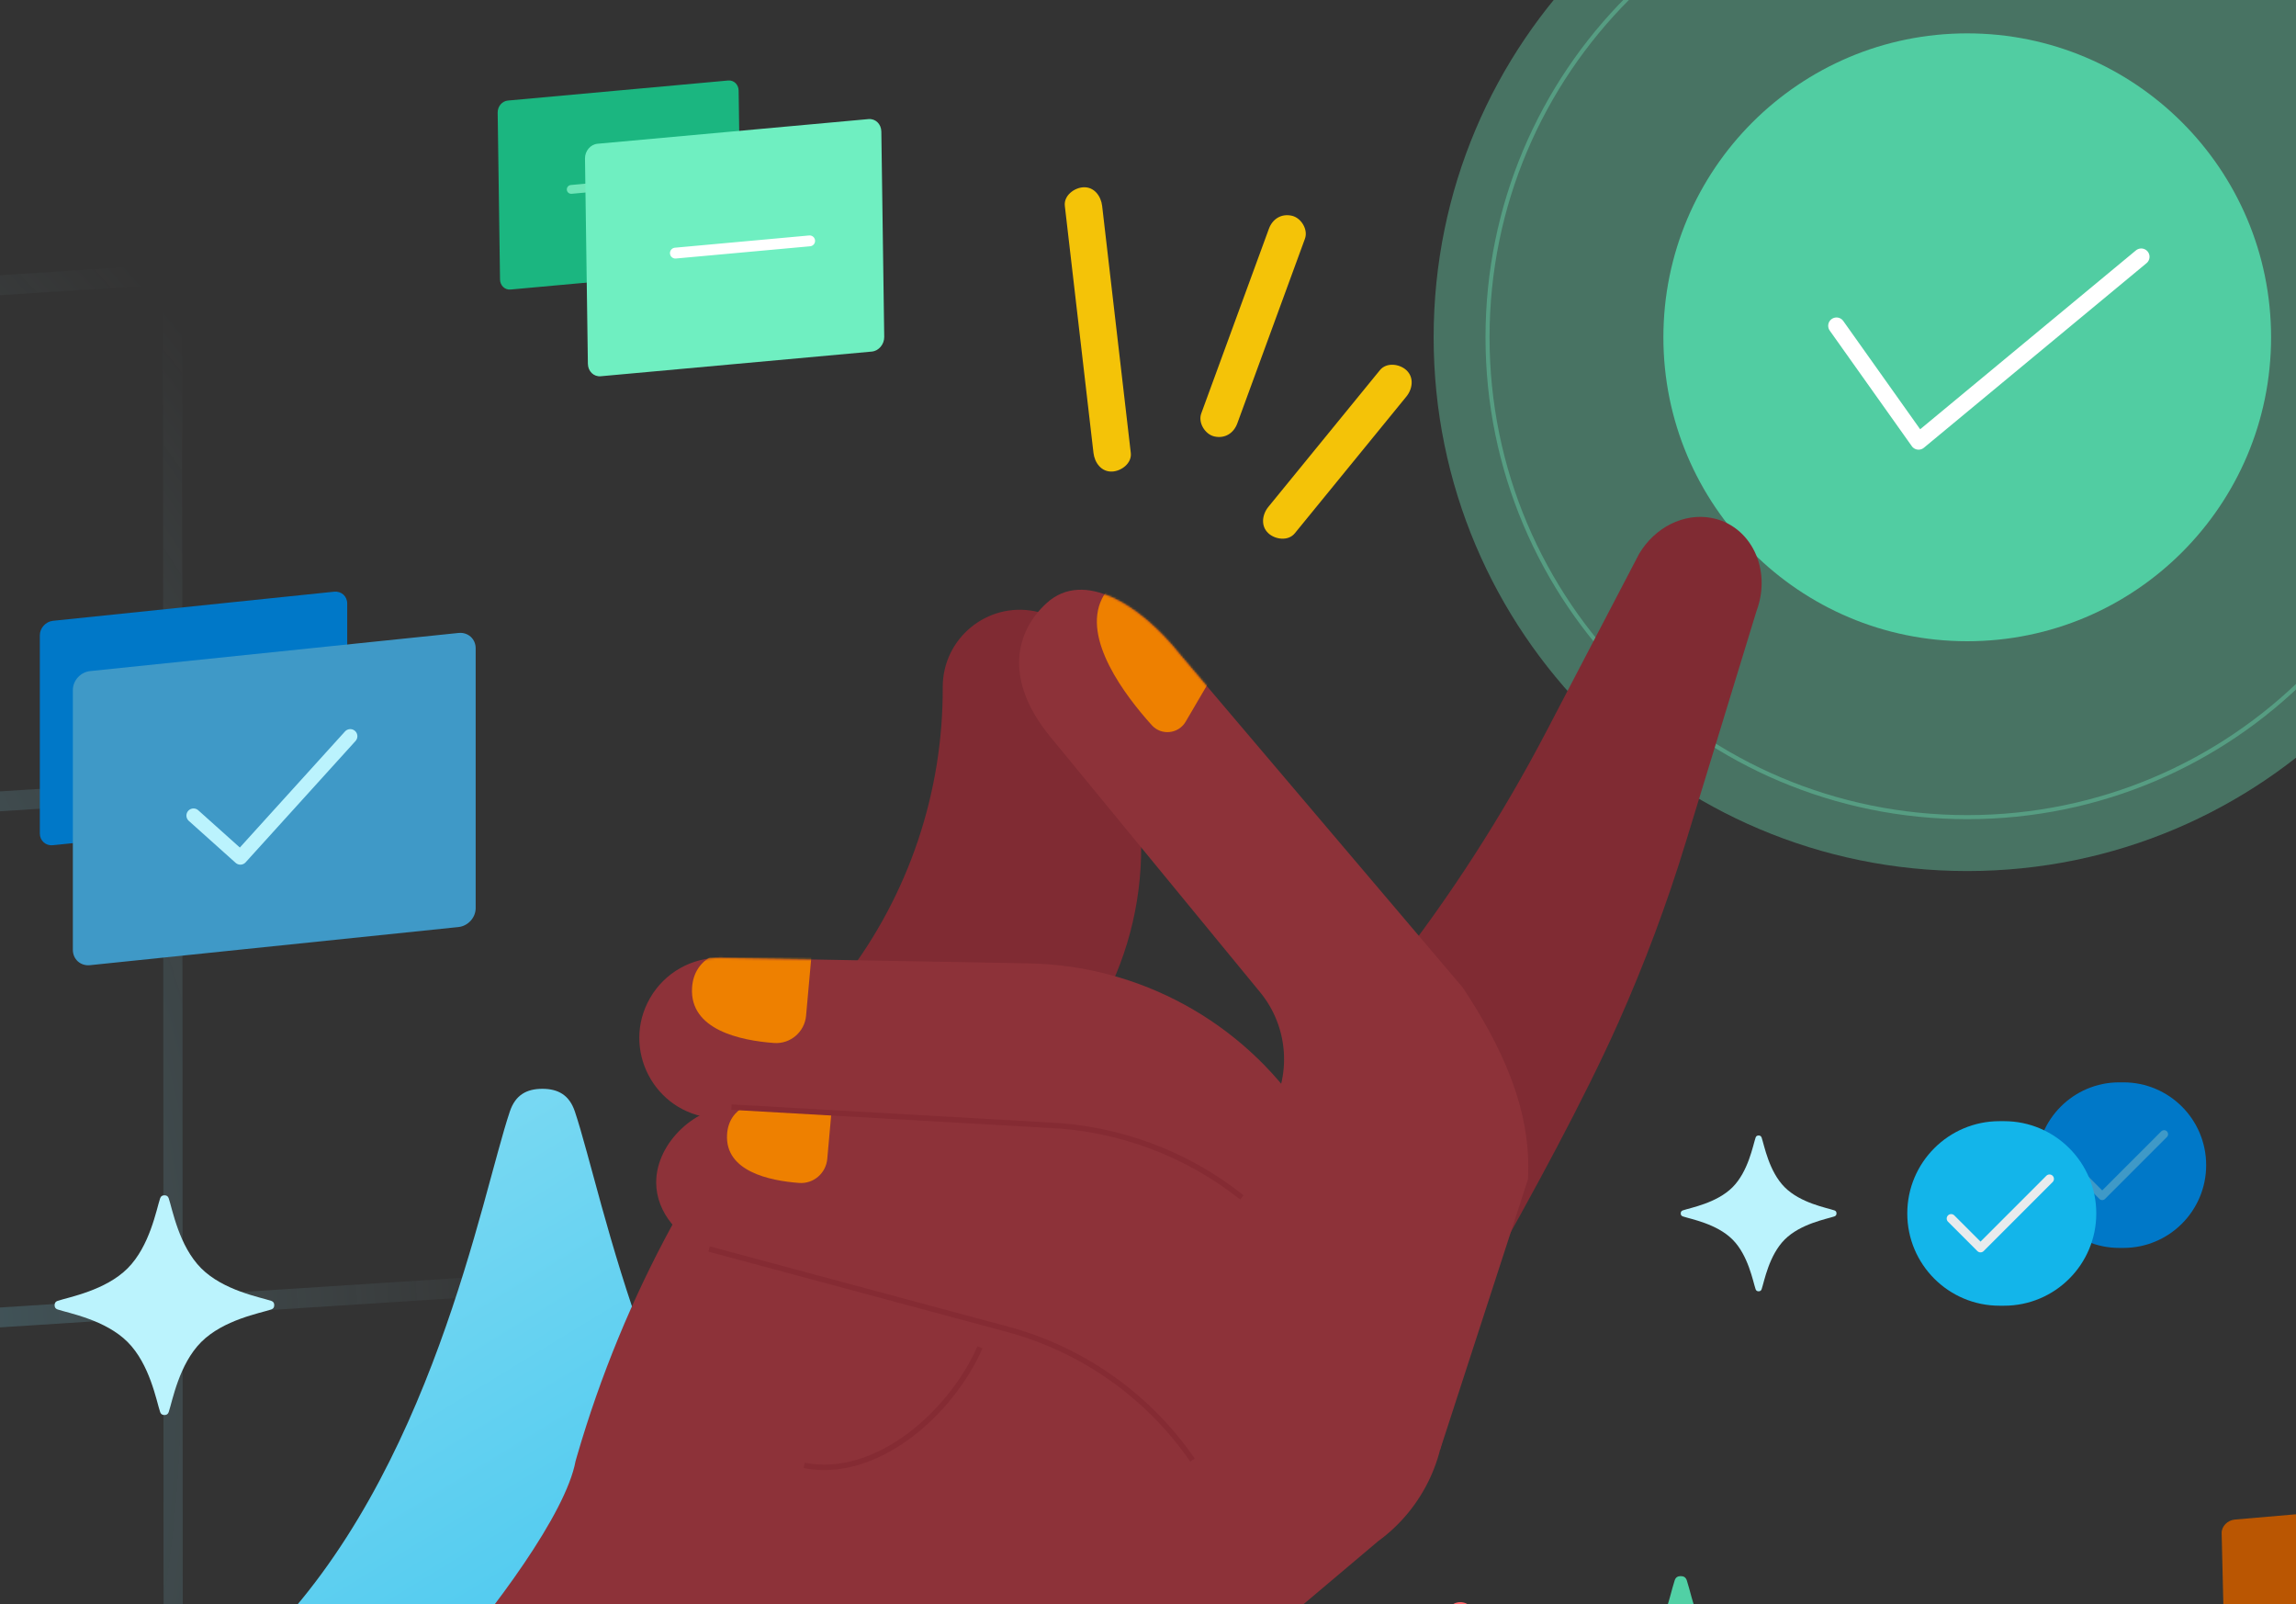 <svg width="1134" height="792" viewBox="0 0 1134 792" fill="none" xmlns="http://www.w3.org/2000/svg">
<rect x="0" y="0" width="1134" height="792" fill="#333333" stroke="none"/>
<g clip-path="url(#clip0_316_37940)">
<g opacity="0.35">
<path d="M971.62 430.088C1117.17 430.088 1235.16 312.096 1235.16 166.544C1235.16 20.993 1117.17 -97 971.62 -97C826.068 -97 708.076 20.993 708.076 166.544C708.076 312.096 826.068 430.088 971.62 430.088Z" fill="#6FEBBD"/>
</g>
<g opacity="0.35">
<path d="M971.62 403.47C1102.47 403.47 1208.55 297.395 1208.55 166.544C1208.55 35.693 1102.47 -70.382 971.62 -70.382C840.769 -70.382 734.693 35.693 734.693 166.544C734.693 297.395 840.769 403.47 971.62 403.47Z" stroke="#6FEBBD" stroke-width="2" stroke-miterlimit="10"/>
</g>
<path d="M971.62 316.612C1054.5 316.612 1121.69 249.424 1121.69 166.544C1121.69 83.664 1054.5 16.477 971.62 16.477C888.74 16.477 821.552 83.664 821.552 166.544C821.552 249.424 888.74 316.612 971.62 316.612Z" fill="#51CDA2"/>
<path d="M907.05 160.855L947.59 217.928L1057.56 126.785" stroke="white" stroke-width="8.2" stroke-linecap="round" stroke-linejoin="round"/>
<path d="M1133.02 1597.12L1132.31 69.333L1131.12 69.087L1129.63 63.309L-416.383 162.662L-415.669 165.473L-422.072 164.157L-421.358 1696.83L-413.951 1698.37L-413.192 1701.31L1126.22 1602.38L1124.41 1595.33L1133.02 1597.12ZM862.583 844.994L611.466 861.125L611.355 616.122L862.471 599.991L862.583 844.994ZM871.954 599.366L1123.07 583.235L1123.18 828.238L872.065 844.369L871.954 599.366ZM602.006 861.75L350.89 877.881L350.778 632.878L601.895 616.747L602.006 861.75ZM341.429 878.484L90.313 894.615L90.201 649.612L341.318 633.48L341.429 878.484ZM341.429 888.301L341.541 1133.3L90.424 1149.44L90.313 904.432L341.429 888.301ZM350.912 887.698L602.029 871.567L602.14 1116.57L351.024 1132.7L350.912 887.698ZM611.489 870.942L862.605 854.811L862.717 1099.81L611.6 1115.95L611.489 870.942ZM872.065 854.209L1123.18 838.077L1123.29 1083.08L872.177 1099.21L872.065 854.209ZM1123.07 573.418L871.954 589.549L871.842 344.546L1122.96 328.414L1123.07 573.418ZM862.471 590.174L611.355 606.305L611.243 361.302L862.36 345.17L862.471 590.174ZM601.895 606.907L350.778 623.039L350.667 378.035L601.783 361.904L601.895 606.907ZM341.318 623.663L90.201 639.795L90.09 394.791L341.206 378.66L341.318 623.663ZM80.719 640.397L-170.398 656.528L-170.509 411.525L80.608 395.394L80.719 640.397ZM80.719 650.214L80.831 895.217L-170.286 911.349L-170.398 666.345L80.719 650.214ZM80.853 905.057L80.965 1150.06L-170.152 1166.19L-170.264 921.188L80.853 905.057ZM80.965 1159.88L81.076 1404.88L-170.041 1421.01L-170.152 1176.01L80.965 1159.88ZM90.447 1159.27L341.563 1143.14L341.675 1388.15L90.558 1404.28L90.447 1159.27ZM351.024 1142.52L602.14 1126.39L602.252 1371.39L351.135 1387.52L351.024 1142.52ZM611.6 1125.78L862.717 1109.65L862.828 1354.66L611.712 1370.79L611.6 1125.78ZM872.199 1109.03L1123.32 1092.9L1123.43 1337.9L872.311 1354.03L872.199 1109.03ZM1122.94 318.597L871.82 334.729L871.708 89.725L1122.83 73.594L1122.94 318.597ZM862.36 335.331L611.243 351.462L611.132 106.459L862.248 90.328L862.36 335.331ZM601.783 352.087L350.667 368.218L350.555 123.215L601.672 107.084L601.783 352.087ZM341.184 368.821L90.067 384.952L89.956 139.949L341.073 123.817L341.184 368.821ZM80.608 385.577L-170.509 401.708L-170.621 156.705L80.496 140.573L80.608 385.577ZM-179.969 402.31L-412.456 417.259L-412.567 172.256L-180.081 157.307L-179.969 402.31ZM-412.478 427.076L-179.992 412.127L-179.88 657.131L-412.367 672.079L-412.478 427.076ZM-412.344 681.896L-179.858 666.948L-179.746 911.951L-412.233 926.9L-412.344 681.896ZM-412.233 936.739L-179.746 921.79L-179.635 1166.79L-412.121 1181.74L-412.233 936.739ZM-412.121 1191.56L-179.635 1176.61L-179.523 1421.61L-412.01 1436.56L-412.121 1191.56ZM-411.987 1446.38L-179.501 1431.43L-179.389 1676.43L-411.876 1691.38L-411.987 1446.38ZM-170.018 1430.85L81.098 1414.72L81.21 1659.72L-169.907 1675.85L-170.018 1430.85ZM90.558 1414.1L341.675 1397.96L341.787 1642.97L90.67 1659.1L90.558 1414.1ZM351.135 1397.36L602.252 1381.23L602.363 1626.23L351.247 1642.36L351.135 1397.36ZM611.734 1380.61L862.851 1364.47L862.962 1609.48L611.846 1625.61L611.734 1380.61ZM872.311 1363.87L1123.43 1347.74L1123.54 1592.74L872.422 1608.87L872.311 1363.87Z" fill="url(#paint0_radial_316_37940)"/>
<path d="M667.178 932.076C625.344 918.02 488.53 893.566 405.486 810.523C322.442 727.479 297.989 590.664 283.933 548.83C281.188 540.642 275.633 537.608 267.868 537.608C260.104 537.608 254.548 540.642 251.804 548.83C237.748 590.664 213.294 727.479 130.251 810.523C47.207 893.566 -89.607 918.02 -131.442 932.076C-139.63 934.82 -142.664 940.376 -142.664 948.14C-142.664 955.905 -139.63 961.46 -131.442 964.205C-89.607 978.261 47.207 1002.71 130.251 1085.76C213.294 1168.8 237.748 1305.62 251.804 1347.45C254.548 1355.64 260.104 1358.67 267.868 1358.67C275.633 1358.67 281.188 1355.64 283.933 1347.45C297.989 1305.62 322.442 1168.8 405.486 1085.76C488.53 1002.71 625.344 978.261 667.178 964.205C675.367 961.46 678.401 955.905 678.401 948.14C678.401 940.376 675.367 934.82 667.178 932.076Z" fill="url(#paint1_linear_316_37940)"/>
<path d="M1251.56 843.588L1106.4 856.083C1102.68 856.395 1099.58 853.896 1099.51 850.483L1097.28 757.042C1097.19 753.628 1100.16 750.616 1103.88 750.281L1249.04 737.787C1252.77 737.475 1255.87 739.973 1255.94 743.387L1258.17 836.828C1258.26 840.242 1255.29 843.254 1251.56 843.588Z" fill="#BA5602"/>
<path d="M165.012 402.957L26.145 417.326C22.575 417.705 19.675 415.095 19.675 411.525V313.667C19.675 310.097 22.575 306.906 26.145 306.527L165.012 292.158C168.582 291.779 171.482 294.389 171.482 297.959V395.818C171.482 399.388 168.582 402.578 165.012 402.957Z" fill="#0078C8"/>
<path d="M65.168 360.967L82.794 376.786L124.226 331.07" stroke="#6FE6B8" stroke-width="5.36" stroke-linecap="round" stroke-linejoin="round"/>
<path d="M1015.13 850.617L1055.4 907.333L1172.22 767.64" stroke="#E8EBED" stroke-width="7.02" stroke-linecap="round" stroke-linejoin="round"/>
<path d="M226.458 457.732L44.463 476.563C39.777 477.054 35.984 473.64 35.984 468.977V340.708C35.984 336.023 39.777 331.85 44.463 331.36L226.458 312.529C231.144 312.038 234.937 315.451 234.937 320.115V448.384C234.937 453.069 231.144 457.241 226.458 457.732Z" fill="#3F99C7"/>
<path d="M95.579 402.69L118.716 423.417L173 363.511" stroke="#BBF3FD" stroke-width="7.02" stroke-linecap="round" stroke-linejoin="round"/>
<mask id="mask0_316_37940" style="mask-type:luminance" maskUnits="userSpaceOnUse" x="-143" y="537" width="822" height="822">
<path d="M667.178 932.076C625.344 918.02 488.53 893.566 405.486 810.523C322.442 727.479 297.989 590.664 283.933 548.83C281.188 540.642 275.633 537.608 267.868 537.608C260.104 537.608 254.548 540.642 251.804 548.83C237.748 590.664 213.294 727.479 130.251 810.523C47.207 893.566 -89.607 918.02 -131.442 932.076C-139.63 934.82 -142.664 940.376 -142.664 948.14C-142.664 955.905 -139.63 961.46 -131.442 964.205C-89.607 978.261 47.207 1002.71 130.251 1085.76C213.294 1168.8 237.748 1305.62 251.804 1347.45C254.548 1355.64 260.104 1358.67 267.868 1358.67C275.633 1358.67 281.188 1355.64 283.933 1347.45C297.989 1305.62 322.442 1168.8 405.486 1085.76C488.53 1002.71 625.344 978.261 667.178 964.205C675.367 961.46 678.401 955.905 678.401 948.14C678.401 940.376 675.367 934.82 667.178 932.076Z" fill="white"/>
</mask>
<g mask="url(#mask0_316_37940)">
<path d="M546.875 1306.22C375.968 1426.01 160.215 1412.96 64.967 1277.06C-30.281 1141.16 86.676 976.163 257.561 856.373C428.467 736.582 588.575 707.354 683.845 843.253C779.093 979.153 717.781 1186.43 546.897 1306.22H546.875Z" fill="#13B4E9"/>
</g>
<mask id="mask1_316_37940" style="mask-type:luminance" maskUnits="userSpaceOnUse" x="-143" y="70" width="1217" height="1289">
<path d="M667.178 932.076C643.885 924.245 1119.75 277.12 1069.48 121.051C1029.47 -3.18 473.135 115.049 428.199 324.822C345.156 241.779 298.011 590.642 283.933 548.83C281.188 540.642 275.633 537.608 267.868 537.608C260.104 537.608 254.548 540.642 251.804 548.83C237.748 590.664 213.294 727.479 130.251 810.523C47.207 893.566 -89.607 918.02 -131.442 932.076C-139.63 934.82 -142.664 940.376 -142.664 948.14C-142.664 955.905 -139.63 961.46 -131.442 964.205C-89.607 978.261 47.207 1002.71 130.251 1085.76C213.294 1168.8 237.748 1305.62 251.804 1347.45C254.548 1355.64 260.104 1358.67 267.868 1358.67C275.633 1358.67 281.188 1355.64 283.933 1347.45C297.989 1305.62 322.442 1168.8 405.486 1085.76C488.53 1002.71 625.344 978.261 667.178 964.205C675.367 961.46 678.401 955.905 678.401 948.14C678.401 940.376 675.367 934.82 667.178 932.076Z" fill="white"/>
</mask>
<g mask="url(#mask1_316_37940)">
<path d="M694.532 697.425C694.532 697.425 765.885 580.022 799.374 504.765C812.248 475.827 823.359 446.153 832.596 415.898L867.536 301.708C875.256 281.069 864.747 259.36 845.247 255.723C831.682 253.18 817.358 260.32 809.549 273.483L763.944 360.789C741.9 402.98 716.085 443.007 686.88 480.267L694.555 697.425H694.532Z" fill="#802B33"/>
<path d="M494.621 560.009C495.134 559.362 508.901 542.962 525.701 522.949C563.988 477.389 574.162 414.47 552.207 359.16L540.829 330.512C537.415 315.942 525.813 304.742 511.154 301.819C487.526 297.111 465.527 315.251 465.616 339.347C465.839 391.222 448.838 441.69 417.267 482.855L370.948 543.275L494.599 560.009H494.621Z" fill="#802B33"/>
<path d="M157.784 1353.34L413.295 1015.5C445.96 974.356 474.809 929.845 517.267 898.899L680.7 760.946C703.1 744.614 715.528 717.885 713.587 690.241L414.946 489.169L401.961 504.14C347.945 566.412 308.052 639.638 285.026 718.8L284.268 721.433C279.538 747.247 244.152 794.905 215.057 828.149L-174.436 1160.68C-265.69 1256.37 128.109 1407.91 157.784 1353.34Z" fill="#8D3239"/>
<path d="M653.568 647.805L613.341 591.223C585.875 569.424 552.185 556.907 517.155 555.524L361.242 546.644C344.821 545.997 324.049 563.579 324.094 583.882C324.094 598.808 335.696 612.039 350.198 616.68L497.432 656.261C534.648 666.256 567.089 689.17 588.976 720.897L610.195 751.665" fill="#8D3239"/>
<path d="M700.602 725.605L688.977 715.208C706.648 692.941 720.727 670.362 704.952 646.689L643.975 550.013C613.609 504.453 562.828 476.675 508.075 475.671L356.111 472.927C341.72 472.659 328.311 480.245 321.104 492.717C306.602 517.818 323.112 549.5 351.983 551.977L445.736 560.053" fill="#8D3239"/>
<path d="M711.222 715.989L754.64 582.387C756.715 547.804 741.298 516.01 722.467 487.63L582.573 322.859C563.363 298.807 535.362 281.025 516.977 297.736C501.649 311.636 495.603 335.331 518.405 363.377L622.355 489.906C636.5 507.108 638.129 531.405 626.46 550.348L602.899 588.59L695.827 697.336" fill="#8D3239"/>
<mask id="mask2_316_37940" style="mask-type:luminance" maskUnits="userSpaceOnUse" x="315" y="472" width="398" height="254">
<path d="M700.602 725.605L687.482 713.869C705.153 691.602 722.489 673.15 706.715 649.5L643.975 550.035C613.609 504.475 562.828 476.697 508.075 475.693L356.111 472.949C341.72 472.681 328.311 480.267 321.104 492.739C306.602 517.84 323.112 549.522 351.983 551.999L445.736 560.075" fill="white"/>
</mask>
<g mask="url(#mask2_316_37940)">
<path d="M400.979 469.714L398.124 501.485C397.41 509.54 390.381 515.564 382.305 514.984C365.571 513.757 340.56 508.446 341.809 487.741C343.683 456.751 400.957 469.736 400.957 469.736L400.979 469.714Z" fill="#EE8000"/>
</g>
<mask id="mask3_316_37940" style="mask-type:luminance" maskUnits="userSpaceOnUse" x="324" y="546" width="330" height="206">
<path d="M653.568 647.805L613.341 591.223C585.875 569.424 552.185 556.907 517.155 555.524L361.242 546.644C344.821 545.997 324.049 563.579 324.094 583.882C324.094 598.808 335.696 612.039 350.198 616.68L497.432 656.261C534.648 666.256 567.089 689.17 588.976 720.897L610.195 751.665" fill="white"/>
</mask>
<g mask="url(#mask3_316_37940)">
<path d="M411.086 544.324L408.587 572.235C407.94 579.308 401.782 584.618 394.687 584.083C379.984 582.99 358.007 578.349 359.1 560.143C360.751 532.9 411.086 544.324 411.086 544.324Z" fill="#EE8000"/>
</g>
<path d="M613.363 591.222C585.898 569.424 552.207 556.907 517.178 555.524L361.265 546.644" stroke="#852B33" stroke-width="2.69" stroke-miterlimit="10"/>
<path d="M350.198 616.702L497.432 656.283C534.648 666.278 567.089 689.192 588.977 720.919" stroke="#852B33" stroke-width="2.69" stroke-miterlimit="10"/>
<mask id="mask4_316_37940" style="mask-type:luminance" maskUnits="userSpaceOnUse" x="503" y="291" width="252" height="425">
<path d="M711.222 715.989L754.64 582.387C756.715 547.804 741.298 516.01 722.467 487.63L582.573 322.859C563.363 298.807 535.362 281.025 516.977 297.736C501.649 311.636 495.603 335.331 518.405 363.377L622.355 489.906C636.5 507.108 638.129 531.405 626.46 550.348L602.899 588.59L695.827 697.336" fill="white"/>
</mask>
<g mask="url(#mask4_316_37940)">
<path d="M601.783 328.705L585.608 356.326C582.038 362.417 573.582 363.31 568.852 358.044C555.532 343.274 534.492 315.429 544.242 295.661C558.097 267.571 601.783 328.682 601.783 328.682V328.705Z" fill="#EE8000"/>
</g>
<path d="M484.023 665.252C469.521 698.139 432.573 730.558 397.187 723.552" stroke="#852B33" stroke-width="2.69" stroke-miterlimit="10"/>
</g>
<path d="M721.239 805.369C725.182 805.369 728.379 802.172 728.379 798.229C728.379 794.286 725.182 791.089 721.239 791.089C717.296 791.089 714.1 794.286 714.1 798.229C714.1 802.172 717.296 805.369 721.239 805.369Z" fill="#FF6469"/>
<path d="M525.924 101.684C529.338 131.18 532.774 160.676 536.187 190.15C537.482 201.305 538.776 212.461 540.07 223.617C540.627 228.392 543.907 233.077 549.284 232.832C553.814 232.631 559.101 228.749 558.499 223.617C555.085 194.121 551.649 164.625 548.236 135.152C546.942 123.996 545.648 112.84 544.353 101.684C543.796 96.91 540.516 92.224 535.139 92.47C530.61 92.67 525.322 96.553 525.924 101.684Z" fill="#F4C308"/>
<path d="M626.705 112.974C615.572 143.362 604.438 173.751 593.305 204.139C591.632 208.668 595.157 214.447 599.753 215.495C604.974 216.678 609.325 213.911 611.11 209.047C622.243 178.659 633.377 148.271 644.51 117.882C646.183 113.353 642.658 107.574 638.062 106.526C632.841 105.343 628.49 108.11 626.705 112.974Z" fill="#F4C308"/>
<path d="M681.547 182.765C666.464 201.261 651.359 219.735 636.277 238.231C632.997 242.247 629.74 246.241 626.46 250.257C623.403 253.983 622.533 259.695 626.46 263.309C629.829 266.411 636.255 267.303 639.512 263.309C654.595 244.813 669.7 226.339 684.782 207.843C688.062 203.827 691.32 199.833 694.599 195.817C697.656 192.091 698.526 186.379 694.599 182.765C691.23 179.663 684.804 178.771 681.547 182.765Z" fill="#F4C308"/>
<path d="M1048.75 534.417H1046.72C1024.15 534.417 1005.85 552.718 1005.85 575.292C1005.85 597.867 1024.15 616.167 1046.72 616.167H1048.75C1071.33 616.167 1089.63 597.867 1089.63 575.292C1089.63 552.718 1071.33 534.417 1048.75 534.417Z" fill="#0078C8"/>
<path d="M1025.28 577.568L1038.29 590.575L1068.85 560.009" stroke="#3F99C7" stroke-width="3.95" stroke-linecap="round" stroke-linejoin="round"/>
<path d="M989.804 553.583H987.573C962.41 553.583 942.012 573.981 942.012 599.143C942.012 624.305 962.41 644.703 987.573 644.703H989.804C1014.97 644.703 1035.36 624.305 1035.36 599.143C1035.36 573.981 1014.97 553.583 989.804 553.583Z" fill="#13B5EA"/>
<path d="M963.677 601.664L978.18 616.167L1012.25 582.097" stroke="#E8EBED" stroke-width="4.4" stroke-linecap="round" stroke-linejoin="round"/>
<path d="M904.618 851.821C896.809 849.189 871.285 844.637 855.801 829.13C840.294 813.624 835.743 788.1 833.11 780.313C832.597 778.796 831.57 778.216 830.12 778.216C828.67 778.216 827.643 778.773 827.13 780.313C824.497 788.122 819.946 813.646 804.439 829.13C788.933 844.615 763.408 849.189 755.622 851.821C754.105 852.335 753.524 853.361 753.524 854.811C753.524 856.261 754.082 857.288 755.622 857.801C763.431 860.434 788.955 864.985 804.439 880.492C819.924 895.998 824.497 921.523 827.13 929.309C827.643 930.827 828.67 931.407 830.12 931.407C831.57 931.407 832.597 930.849 833.11 929.309C835.743 921.5 840.294 895.976 855.801 880.492C871.307 864.985 896.832 860.434 904.618 857.801C906.136 857.288 906.716 856.261 906.716 854.811C906.716 853.361 906.158 852.335 904.618 851.821Z" fill="#51D0A5"/>
<path d="M906.002 597.626C902.075 596.309 889.268 594.011 881.481 586.225C873.694 578.438 871.396 565.609 870.08 561.704C869.812 560.946 869.299 560.656 868.585 560.656C867.871 560.656 867.336 560.946 867.09 561.704C865.774 565.631 863.476 578.438 855.689 586.225C847.902 594.011 835.073 596.309 831.168 597.626C830.41 597.894 830.12 598.407 830.12 599.121C830.12 599.835 830.41 600.37 831.168 600.616C835.095 601.932 847.902 604.23 855.689 612.017C863.476 619.803 865.774 632.633 867.09 636.537C867.358 637.296 867.871 637.586 868.585 637.586C869.299 637.586 869.834 637.296 870.08 636.537C871.396 632.61 873.694 619.803 881.481 612.017C889.268 604.23 902.097 601.932 906.002 600.616C906.76 600.348 907.05 599.835 907.05 599.121C907.05 598.407 906.76 597.871 906.002 597.626Z" fill="#BBF3FD"/>
<path d="M133.977 642.316C128.444 640.464 110.371 637.229 99.394 626.251C88.417 615.274 85.182 597.202 83.33 591.669C82.973 590.598 82.236 590.196 81.21 590.196C80.184 590.196 79.448 590.598 79.091 591.669C77.239 597.202 74.004 615.274 63.026 626.251C52.049 637.229 33.977 640.464 28.443 642.316C27.372 642.673 26.971 643.409 26.971 644.435C26.971 645.462 27.372 646.198 28.443 646.555C33.977 648.407 52.049 651.642 63.026 662.619C74.004 673.597 77.239 691.669 79.091 697.202C79.448 698.273 80.184 698.675 81.21 698.675C82.236 698.675 82.973 698.273 83.33 697.202C85.182 691.669 88.417 673.597 99.394 662.619C110.371 651.642 128.444 648.407 133.977 646.555C135.048 646.198 135.45 645.462 135.45 644.435C135.45 643.409 135.048 642.673 133.977 642.316Z" fill="#BBF3FD"/>
<path d="M360.974 133.054L252.116 142.961C249.327 143.206 247.007 140.975 246.962 137.985L245.802 55.566C245.758 52.554 247.989 49.922 250.8 49.654L359.658 39.748C362.447 39.502 364.767 41.733 364.812 44.723L365.972 127.142C366.017 130.154 363.786 132.787 360.974 133.054Z" fill="#1BB680"/>
<path d="M282.125 93.518L336.03 88.61" stroke="#6FE6B8" stroke-width="4.35" stroke-linecap="round" stroke-linejoin="round"/>
<path d="M430.586 173.594L296.695 185.777C293.259 186.089 290.425 183.345 290.358 179.641L288.93 78.257C288.886 74.553 291.63 71.318 295.066 70.984L428.958 58.801C432.394 58.489 435.227 61.233 435.294 64.937L436.722 166.321C436.767 170.025 434.022 173.26 430.586 173.594Z" fill="#6FEFC1"/>
<path d="M333.576 124.978L399.886 118.931" stroke="white" stroke-width="5.36" stroke-linecap="round" stroke-linejoin="round"/>
</g>
<defs>
<radialGradient id="paint0_radial_316_37940" cx="0" cy="0" r="1" gradientUnits="userSpaceOnUse" gradientTransform="translate(-615.38 684.572) rotate(11.75) scale(901.937 866.567)">
<stop offset="0.17" stop-color="#13B5EA" stop-opacity="0.5"/>
<stop offset="1" stop-color="#B6EEF8" stop-opacity="0"/>
</radialGradient>
<linearGradient id="paint1_linear_316_37940" x1="523.113" y1="1367.55" x2="-269.55" y2="65.071" gradientUnits="userSpaceOnUse">
<stop offset="0.17" stop-color="#13B5EA"/>
<stop offset="0.79" stop-color="#B6EEF8"/>
</linearGradient>
<clipPath id="clip0_316_37940">
<rect width="1134" height="792" fill="white"/>
</clipPath>
</defs>
</svg>

